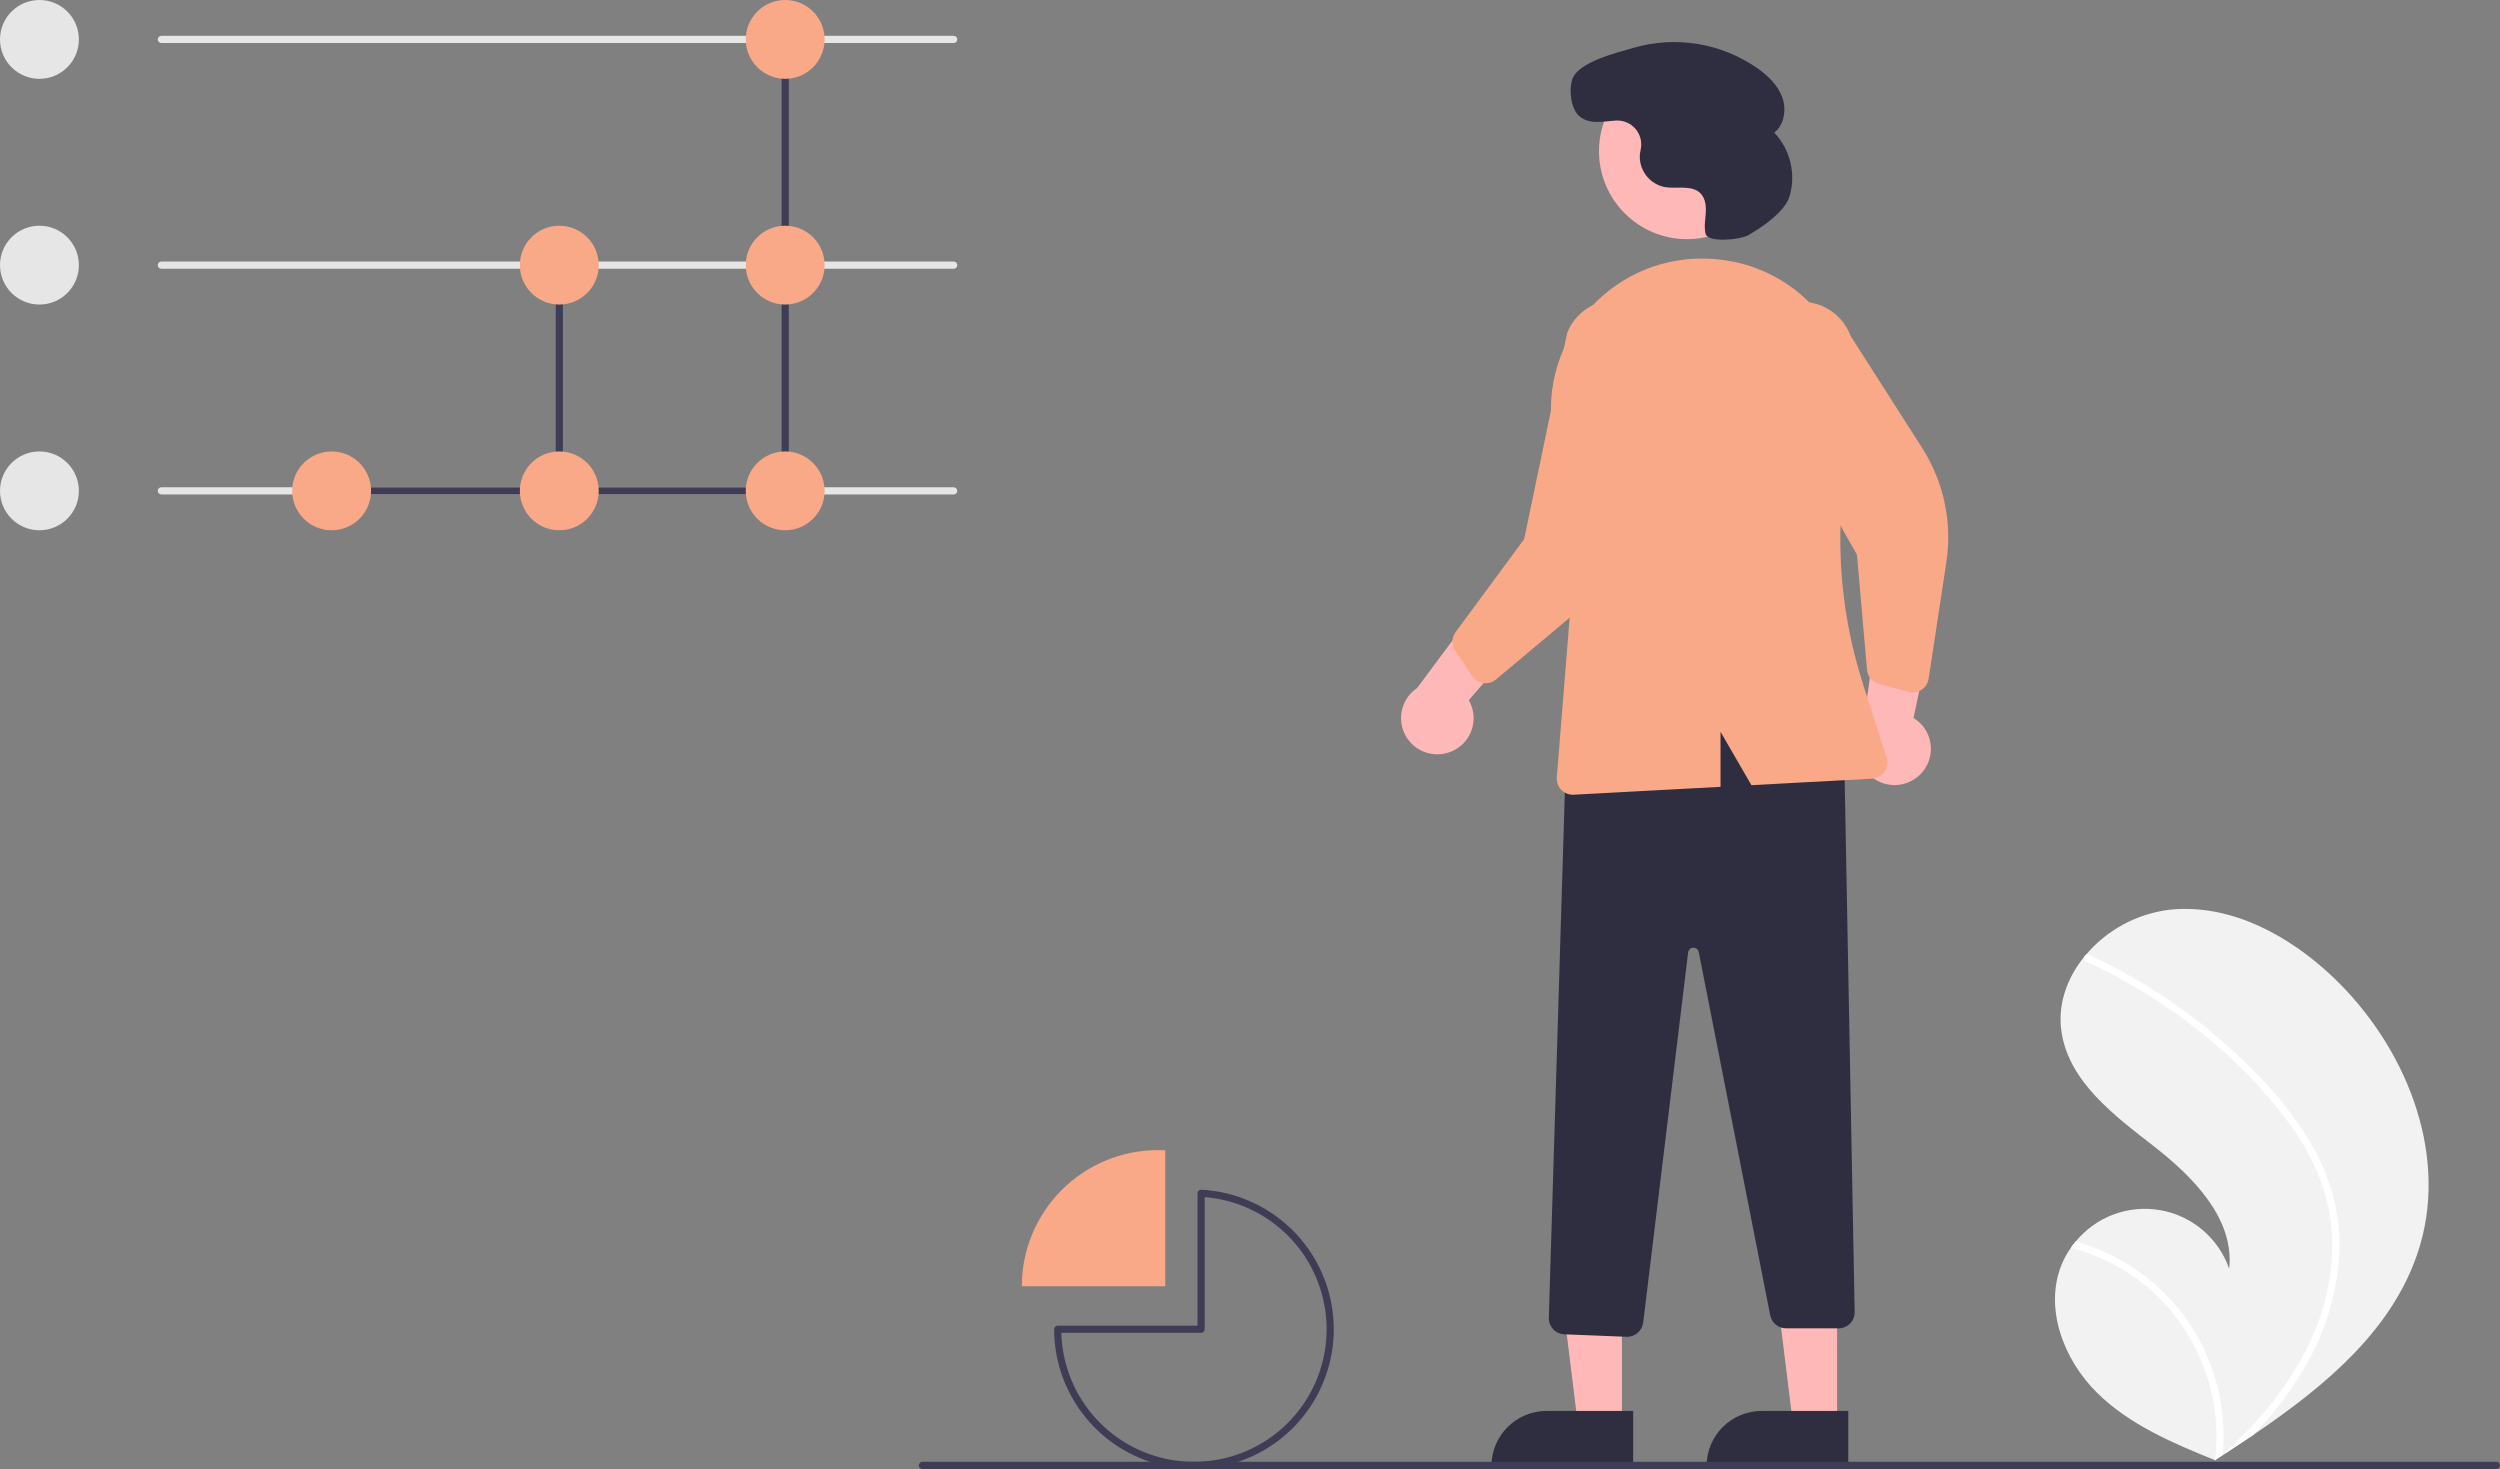 <svg width="274" height="161" viewBox="0 0 274 161" fill="none" xmlns="http://www.w3.org/2000/svg">
<rect x="0" y="0" width="274" height="161" fill="#808080" stroke="none"/>
<g clip-path="url(#clip0_82_9024)">
<path d="M265.271 136.367C262.647 145.464 254.985 151.832 246.992 157.241C245.877 157.997 244.76 158.735 243.644 159.456C243.636 159.459 243.628 159.466 243.621 159.469C243.567 159.504 243.513 159.538 243.463 159.573C243.233 159.722 243.002 159.87 242.773 160.017L242.899 160.073C242.899 160.073 243.022 160.139 242.887 160.084C242.847 160.067 242.805 160.052 242.765 160.035C238.122 158.164 233.397 156.155 229.838 152.649C226.147 149.009 223.99 143.299 225.989 138.517C226.252 137.89 226.583 137.295 226.978 136.742C227.14 136.51 227.315 136.288 227.497 136.071C228.599 134.726 230.04 133.699 231.672 133.095C233.303 132.492 235.066 132.333 236.779 132.636C238.492 132.939 240.093 133.692 241.418 134.819C242.743 135.945 243.744 137.404 244.318 139.045C244.905 133.581 240.397 129.005 236.059 125.628C231.718 122.254 226.787 118.578 225.948 113.145C225.479 110.122 226.531 107.193 228.447 104.841C228.506 104.77 228.566 104.699 228.627 104.629C230.959 101.89 234.24 100.131 237.813 99.704C244.469 99.013 250.933 102.533 255.768 107.157C263.549 114.597 268.254 126.024 265.271 136.367Z" fill="#F2F2F2"/>
<path d="M252.76 124.469C254.037 126.455 255.018 128.616 255.671 130.885C256.223 132.913 256.469 135.011 256.4 137.112C256.222 141.434 255.008 145.649 252.86 149.405C251.242 152.254 249.27 154.887 246.991 157.242C245.875 157.997 244.759 158.735 243.642 159.456C243.634 159.459 243.627 159.466 243.619 159.47C243.565 159.504 243.511 159.539 243.461 159.574C243.231 159.722 243 159.871 242.772 160.017C242.772 160.017 243.021 160.139 242.886 160.084C242.846 160.067 242.803 160.052 242.763 160.035C243.18 156.626 242.772 153.167 241.575 149.947C240.377 146.728 238.425 143.842 235.882 141.531C233.333 139.256 230.281 137.615 226.977 136.743C227.139 136.511 227.313 136.289 227.495 136.071C228.771 136.429 230.014 136.898 231.207 137.475C235.473 139.522 238.967 142.888 241.17 147.074C243.147 150.874 243.998 155.16 243.623 159.427C243.814 159.254 244.005 159.078 244.19 158.903C247.718 155.616 250.852 151.843 252.973 147.489C254.813 143.801 255.717 139.718 255.606 135.599C255.433 131.107 253.642 126.947 251.049 123.326C248.208 119.462 244.851 116.004 241.071 113.049C237.263 110.001 233.095 107.43 228.662 105.393C228.562 105.347 228.484 105.263 228.443 105.161C228.403 105.058 228.404 104.944 228.445 104.842C228.475 104.75 228.54 104.674 228.625 104.63C228.669 104.611 228.717 104.602 228.765 104.604C228.813 104.606 228.859 104.619 228.902 104.641C229.449 104.893 229.993 105.148 230.532 105.415C235.023 107.633 239.221 110.4 243.03 113.653C246.709 116.787 250.172 120.368 252.76 124.469Z" fill="white"/>
<path d="M158.906 82.429C159.449 82.232 159.942 81.918 160.351 81.511C160.76 81.103 161.074 80.61 161.272 80.068C161.47 79.525 161.546 78.946 161.495 78.371C161.445 77.796 161.269 77.239 160.98 76.739L170.159 66.12L162.923 65.179L155.315 75.407C154.507 75.949 153.926 76.767 153.682 77.708C153.438 78.649 153.547 79.646 153.99 80.512C154.432 81.377 155.177 82.05 156.083 82.404C156.989 82.757 157.994 82.766 158.906 82.429Z" fill="#FFB8B8"/>
<path d="M210.649 84.672C211.03 84.238 211.311 83.726 211.472 83.172C211.633 82.618 211.671 82.035 211.583 81.464C211.494 80.894 211.281 80.35 210.96 79.87C210.638 79.391 210.215 78.987 209.721 78.689L212.638 64.963L205.845 67.625L204.116 80.251C203.669 81.115 203.555 82.112 203.795 83.054C204.035 83.996 204.612 84.817 205.417 85.362C206.222 85.907 207.2 86.138 208.164 86.011C209.128 85.883 210.012 85.407 210.649 84.672Z" fill="#FFB8B8"/>
<path d="M177.766 156.209L172.948 156.209L170.656 137.64L177.766 137.64L177.766 156.209Z" fill="#FFB8B8"/>
<path d="M178.995 160.876L163.461 160.875V160.679C163.461 159.885 163.617 159.1 163.921 158.366C164.225 157.633 164.67 156.967 165.232 156.406C165.793 155.845 166.46 155.4 167.193 155.097C167.927 154.793 168.713 154.637 169.507 154.637L178.995 154.637L178.995 160.876Z" fill="#2F2E41"/>
<path d="M201.344 156.209L196.526 156.209L194.234 137.64L201.345 137.64L201.344 156.209Z" fill="#FFB8B8"/>
<path d="M202.573 160.876L187.039 160.875V160.679C187.039 159.885 187.195 159.1 187.499 158.366C187.803 157.633 188.248 156.967 188.81 156.406C189.371 155.845 190.038 155.4 190.771 155.097C191.505 154.793 192.291 154.637 193.085 154.637L202.573 154.637L202.573 160.876Z" fill="#2F2E41"/>
<path d="M178.267 146.512L171.447 146.24C170.982 146.22 170.544 146.018 170.226 145.677C169.909 145.337 169.738 144.885 169.751 144.42L171.672 81.442L171.797 81.397C183.75 77.076 193.637 77.403 202.026 82.394L202.12 82.45L203.271 143.788C203.275 144.023 203.233 144.256 203.146 144.474C203.059 144.693 202.93 144.891 202.765 145.059C202.6 145.227 202.404 145.36 202.187 145.451C201.97 145.542 201.738 145.588 201.503 145.588H195.752C195.343 145.588 194.946 145.445 194.63 145.185C194.313 144.925 194.097 144.564 194.017 144.162L186.183 104.341C186.156 104.203 186.081 104.08 185.971 103.992C185.861 103.905 185.724 103.86 185.583 103.866C185.443 103.871 185.309 103.926 185.206 104.021C185.103 104.116 185.037 104.244 185.02 104.384L180.093 144.96C180.039 145.387 179.831 145.781 179.508 146.067C179.185 146.353 178.768 146.511 178.337 146.513C178.314 146.513 178.29 146.513 178.267 146.512Z" fill="#2F2E41"/>
<path d="M184.901 26.212C190.232 26.212 194.553 21.894 194.553 16.567C194.553 11.241 190.232 6.923 184.901 6.923C179.571 6.923 175.25 11.241 175.25 16.567C175.25 21.894 179.571 26.212 184.901 26.212Z" fill="#FFB8B8"/>
<path d="M162.171 74.763C161.836 74.631 161.549 74.4 161.349 74.101L159.484 71.312C159.283 71.01 159.18 70.653 159.188 70.29C159.196 69.927 159.316 69.575 159.531 69.282L167.049 59.085L171.759 36.502C172.03 35.804 172.435 35.167 172.953 34.626C173.47 34.086 174.089 33.652 174.775 33.351C175.46 33.049 176.198 32.886 176.946 32.87C177.695 32.853 178.439 32.985 179.137 33.256C179.834 33.528 180.471 33.934 181.012 34.452C181.552 34.969 181.985 35.588 182.286 36.273C182.587 36.959 182.75 37.696 182.765 38.444C182.78 39.192 182.648 39.936 182.375 40.633L180.149 55.005C179.474 59.368 177.237 63.337 173.853 66.174L163.956 74.473C163.766 74.632 163.544 74.75 163.305 74.818C163.066 74.886 162.816 74.903 162.57 74.868C162.433 74.849 162.299 74.814 162.171 74.763Z" fill="#F9A988"/>
<path d="M210.23 75.786C209.891 75.908 209.523 75.924 209.175 75.831L205.932 74.969C205.581 74.875 205.267 74.676 205.033 74.398C204.8 74.12 204.657 73.776 204.625 73.415L203.526 60.797L192.129 40.735C191.872 40.033 191.755 39.286 191.786 38.539C191.817 37.792 191.995 37.058 192.311 36.379C192.626 35.701 193.071 35.091 193.622 34.585C194.173 34.079 194.819 33.686 195.522 33.429C196.225 33.172 196.972 33.056 197.72 33.088C198.467 33.12 199.202 33.299 199.88 33.614C200.559 33.93 201.169 34.376 201.675 34.927C202.181 35.478 202.573 36.123 202.83 36.826L210.662 49.084C213.04 52.805 213.984 57.261 213.32 61.625L211.378 74.389C211.341 74.635 211.252 74.869 211.118 75.078C210.984 75.287 210.807 75.465 210.599 75.602C210.484 75.677 210.36 75.739 210.23 75.786Z" fill="#F9A988"/>
<path d="M174.349 33.695C176.007 31.878 178.052 30.457 180.333 29.535C182.614 28.614 185.073 28.216 187.528 28.37C187.689 28.381 187.85 28.392 188.01 28.404C190.337 28.588 192.599 29.266 194.643 30.394C196.686 31.521 198.466 33.071 199.862 34.941C201.281 36.837 202.279 39.014 202.789 41.326C203.299 43.638 203.309 46.033 202.819 48.349C200.947 57.202 201.421 66.389 204.193 75.003L206.782 83.037C206.865 83.294 206.888 83.567 206.848 83.835C206.809 84.102 206.709 84.357 206.556 84.58C206.402 84.803 206.2 84.987 205.963 85.12C205.727 85.252 205.464 85.328 205.194 85.343L191.957 86.054L188.57 80.207V86.236L172.482 87.1C172.45 87.102 172.418 87.103 172.386 87.103C172.142 87.103 171.9 87.052 171.677 86.954C171.453 86.856 171.252 86.713 171.087 86.534C170.921 86.354 170.795 86.143 170.715 85.912C170.635 85.681 170.604 85.437 170.624 85.194L172.442 62.661L170.162 47.357C169.792 44.912 169.977 42.415 170.702 40.05C171.427 37.686 172.673 35.514 174.349 33.695Z" fill="#F9A988"/>
<path d="M191.612 25.775C190.718 26.289 187.186 26.629 186.935 25.63L186.929 25.608C186.754 24.876 186.899 24.112 186.95 23.361C187 22.61 186.926 21.785 186.415 21.233C185.461 20.204 183.763 20.749 182.383 20.489C181.575 20.309 180.861 19.84 180.373 19.172C179.886 18.503 179.659 17.679 179.735 16.855C179.755 16.699 179.785 16.543 179.82 16.387C179.906 15.991 179.9 15.581 179.8 15.188C179.701 14.796 179.513 14.431 179.249 14.124C178.985 13.816 178.654 13.574 178.28 13.416C177.907 13.258 177.503 13.189 177.098 13.214C175.704 13.293 174.199 13.715 173.045 12.683C172.153 11.885 171.936 9.808 172.328 8.678C172.986 6.778 177.206 5.783 179.048 5.236C181.326 4.578 183.723 4.436 186.063 4.82C188.403 5.204 190.629 6.104 192.577 7.455C193.741 8.274 194.828 9.304 195.324 10.638C195.82 11.971 195.58 13.654 194.462 14.534C195.329 15.451 195.939 16.58 196.232 17.807C196.525 19.034 196.49 20.317 196.131 21.526C195.578 23.305 192.942 25.01 191.612 25.775Z" fill="#2F2E41"/>
<path d="M104.525 54.191H17.682C17.578 54.191 17.478 54.149 17.404 54.076C17.331 54.002 17.289 53.902 17.289 53.798C17.289 53.694 17.331 53.594 17.404 53.52C17.478 53.447 17.578 53.405 17.682 53.405H104.525C104.629 53.405 104.729 53.447 104.803 53.52C104.877 53.594 104.918 53.694 104.918 53.798C104.918 53.902 104.877 54.002 104.803 54.076C104.729 54.149 104.629 54.191 104.525 54.191Z" fill="#E6E6E6"/>
<path d="M85.505 54.191H36.151C36.047 54.191 35.947 54.149 35.873 54.076C35.799 54.002 35.758 53.902 35.758 53.798C35.758 53.694 35.799 53.594 35.873 53.52C35.947 53.447 36.047 53.405 36.151 53.405H85.505C85.61 53.405 85.71 53.447 85.783 53.52C85.857 53.594 85.898 53.694 85.898 53.798C85.898 53.902 85.857 54.002 85.783 54.076C85.71 54.149 85.61 54.191 85.505 54.191Z" fill="#3F3D56"/>
<path d="M61.299 54.19C61.195 54.19 61.095 54.149 61.021 54.075C60.948 54.002 60.906 53.902 60.906 53.798V29.059C60.906 28.955 60.948 28.855 61.021 28.781C61.095 28.707 61.195 28.666 61.299 28.666C61.403 28.666 61.503 28.707 61.577 28.781C61.651 28.855 61.692 28.955 61.692 29.059V53.798C61.692 53.902 61.651 54.002 61.577 54.075C61.503 54.149 61.403 54.19 61.299 54.19Z" fill="#3F3D56"/>
<path d="M86.057 54.19C85.953 54.19 85.853 54.149 85.779 54.075C85.706 54.002 85.664 53.902 85.664 53.797V4.319C85.664 4.215 85.706 4.115 85.779 4.042C85.853 3.968 85.953 3.927 86.057 3.927C86.161 3.927 86.261 3.968 86.335 4.042C86.409 4.115 86.45 4.215 86.45 4.319V53.797C86.45 53.902 86.409 54.002 86.335 54.075C86.261 54.149 86.161 54.19 86.057 54.19Z" fill="#3F3D56"/>
<path d="M4.323 8.639C6.71 8.639 8.645 6.705 8.645 4.32C8.645 1.934 6.71 0 4.323 0C1.935 0 0 1.934 0 4.32C0 6.705 1.935 8.639 4.323 8.639Z" fill="#E6E6E6"/>
<path d="M4.323 33.378C6.71 33.378 8.645 31.444 8.645 29.059C8.645 26.673 6.71 24.739 4.323 24.739C1.935 24.739 0 26.673 0 29.059C0 31.444 1.935 33.378 4.323 33.378Z" fill="#E6E6E6"/>
<path d="M4.323 58.117C6.71 58.117 8.645 56.184 8.645 53.798C8.645 51.412 6.71 49.478 4.323 49.478C1.935 49.478 0 51.412 0 53.798C0 56.184 1.935 58.117 4.323 58.117Z" fill="#E6E6E6"/>
<path d="M104.525 4.712H17.682C17.578 4.712 17.478 4.671 17.404 4.597C17.331 4.523 17.289 4.424 17.289 4.319C17.289 4.215 17.331 4.115 17.404 4.042C17.478 3.968 17.578 3.927 17.682 3.927H104.525C104.629 3.927 104.729 3.968 104.803 4.042C104.877 4.115 104.918 4.215 104.918 4.319C104.918 4.424 104.877 4.523 104.803 4.597C104.729 4.671 104.629 4.712 104.525 4.712Z" fill="#E6E6E6"/>
<path d="M104.525 29.451H17.682C17.578 29.451 17.478 29.41 17.404 29.336C17.331 29.263 17.289 29.163 17.289 29.059C17.289 28.955 17.331 28.855 17.404 28.781C17.478 28.707 17.578 28.666 17.682 28.666H104.525C104.629 28.666 104.729 28.707 104.803 28.781C104.877 28.855 104.918 28.955 104.918 29.059C104.918 29.163 104.877 29.263 104.803 29.336C104.729 29.41 104.629 29.451 104.525 29.451Z" fill="#E6E6E6"/>
<path d="M36.346 58.117C38.733 58.117 40.669 56.184 40.669 53.798C40.669 51.412 38.733 49.478 36.346 49.478C33.959 49.478 32.023 51.412 32.023 53.798C32.023 56.184 33.959 58.117 36.346 58.117Z" fill="#F9A988"/>
<path d="M61.299 33.378C63.686 33.378 65.622 31.444 65.622 29.059C65.622 26.673 63.686 24.739 61.299 24.739C58.912 24.739 56.977 26.673 56.977 29.059C56.977 31.444 58.912 33.378 61.299 33.378Z" fill="#F9A988"/>
<path d="M61.299 58.117C63.686 58.117 65.622 56.184 65.622 53.798C65.622 51.412 63.686 49.478 61.299 49.478C58.912 49.478 56.977 51.412 56.977 53.798C56.977 56.184 58.912 58.117 61.299 58.117Z" fill="#F9A988"/>
<path d="M86.057 8.639C88.444 8.639 90.379 6.705 90.379 4.32C90.379 1.934 88.444 0 86.057 0C83.67 0 81.734 1.934 81.734 4.32C81.734 6.705 83.67 8.639 86.057 8.639Z" fill="#F9A988"/>
<path d="M86.057 33.378C88.444 33.378 90.379 31.444 90.379 29.059C90.379 26.673 88.444 24.739 86.057 24.739C83.67 24.739 81.734 26.673 81.734 29.059C81.734 31.444 83.67 33.378 86.057 33.378Z" fill="#F9A988"/>
<path d="M86.057 58.117C88.444 58.117 90.379 56.184 90.379 53.798C90.379 51.412 88.444 49.478 86.057 49.478C83.67 49.478 81.734 51.412 81.734 53.798C81.734 56.184 83.67 58.117 86.057 58.117Z" fill="#F9A988"/>
<path d="M273.604 161H101.096C100.992 161 100.892 160.959 100.818 160.885C100.745 160.812 100.703 160.712 100.703 160.608C100.703 160.503 100.745 160.404 100.818 160.33C100.892 160.256 100.992 160.215 101.096 160.215H273.604C273.708 160.215 273.808 160.256 273.882 160.33C273.955 160.404 273.997 160.503 273.997 160.608C273.997 160.712 273.955 160.812 273.882 160.885C273.808 160.959 273.708 161 273.604 161Z" fill="#3F3D56"/>
<path d="M127.71 126.072C127.45 126.058 127.188 126.051 126.925 126.051C122.964 126.051 119.166 127.623 116.366 130.421C113.565 133.22 111.992 137.015 111.992 140.973H127.71V126.072Z" fill="#F9A988"/>
<path d="M130.857 161C126.793 160.996 122.898 159.381 120.025 156.51C117.152 153.639 115.536 149.746 115.531 145.686C115.531 145.582 115.573 145.482 115.646 145.408C115.72 145.334 115.82 145.293 115.924 145.293H131.249V130.784C131.249 130.731 131.26 130.678 131.281 130.629C131.302 130.58 131.333 130.536 131.372 130.5C131.41 130.463 131.456 130.434 131.506 130.415C131.556 130.397 131.609 130.389 131.663 130.392C135.652 130.602 139.401 132.361 142.112 135.292C144.823 138.224 146.282 142.098 146.177 146.089C146.071 150.079 144.411 153.871 141.55 156.656C138.688 159.442 134.851 161 130.857 161ZM116.322 146.078C116.398 148.884 117.286 151.608 118.878 153.92C120.47 156.232 122.698 158.034 125.293 159.109C127.887 160.183 130.738 160.483 133.5 159.972C136.262 159.462 138.817 158.163 140.856 156.233C142.895 154.303 144.33 151.824 144.99 149.096C145.649 146.367 145.503 143.507 144.57 140.859C143.638 138.212 141.957 135.891 139.733 134.178C137.508 132.464 134.835 131.431 132.035 131.204V145.686C132.035 145.79 131.994 145.89 131.92 145.963C131.847 146.037 131.747 146.078 131.642 146.078H116.322Z" fill="#3F3D56"/>
</g>
<defs>
<clipPath id="clip0_82_9024">
<rect width="274" height="161" fill="white"/>
</clipPath>
</defs>
</svg>

